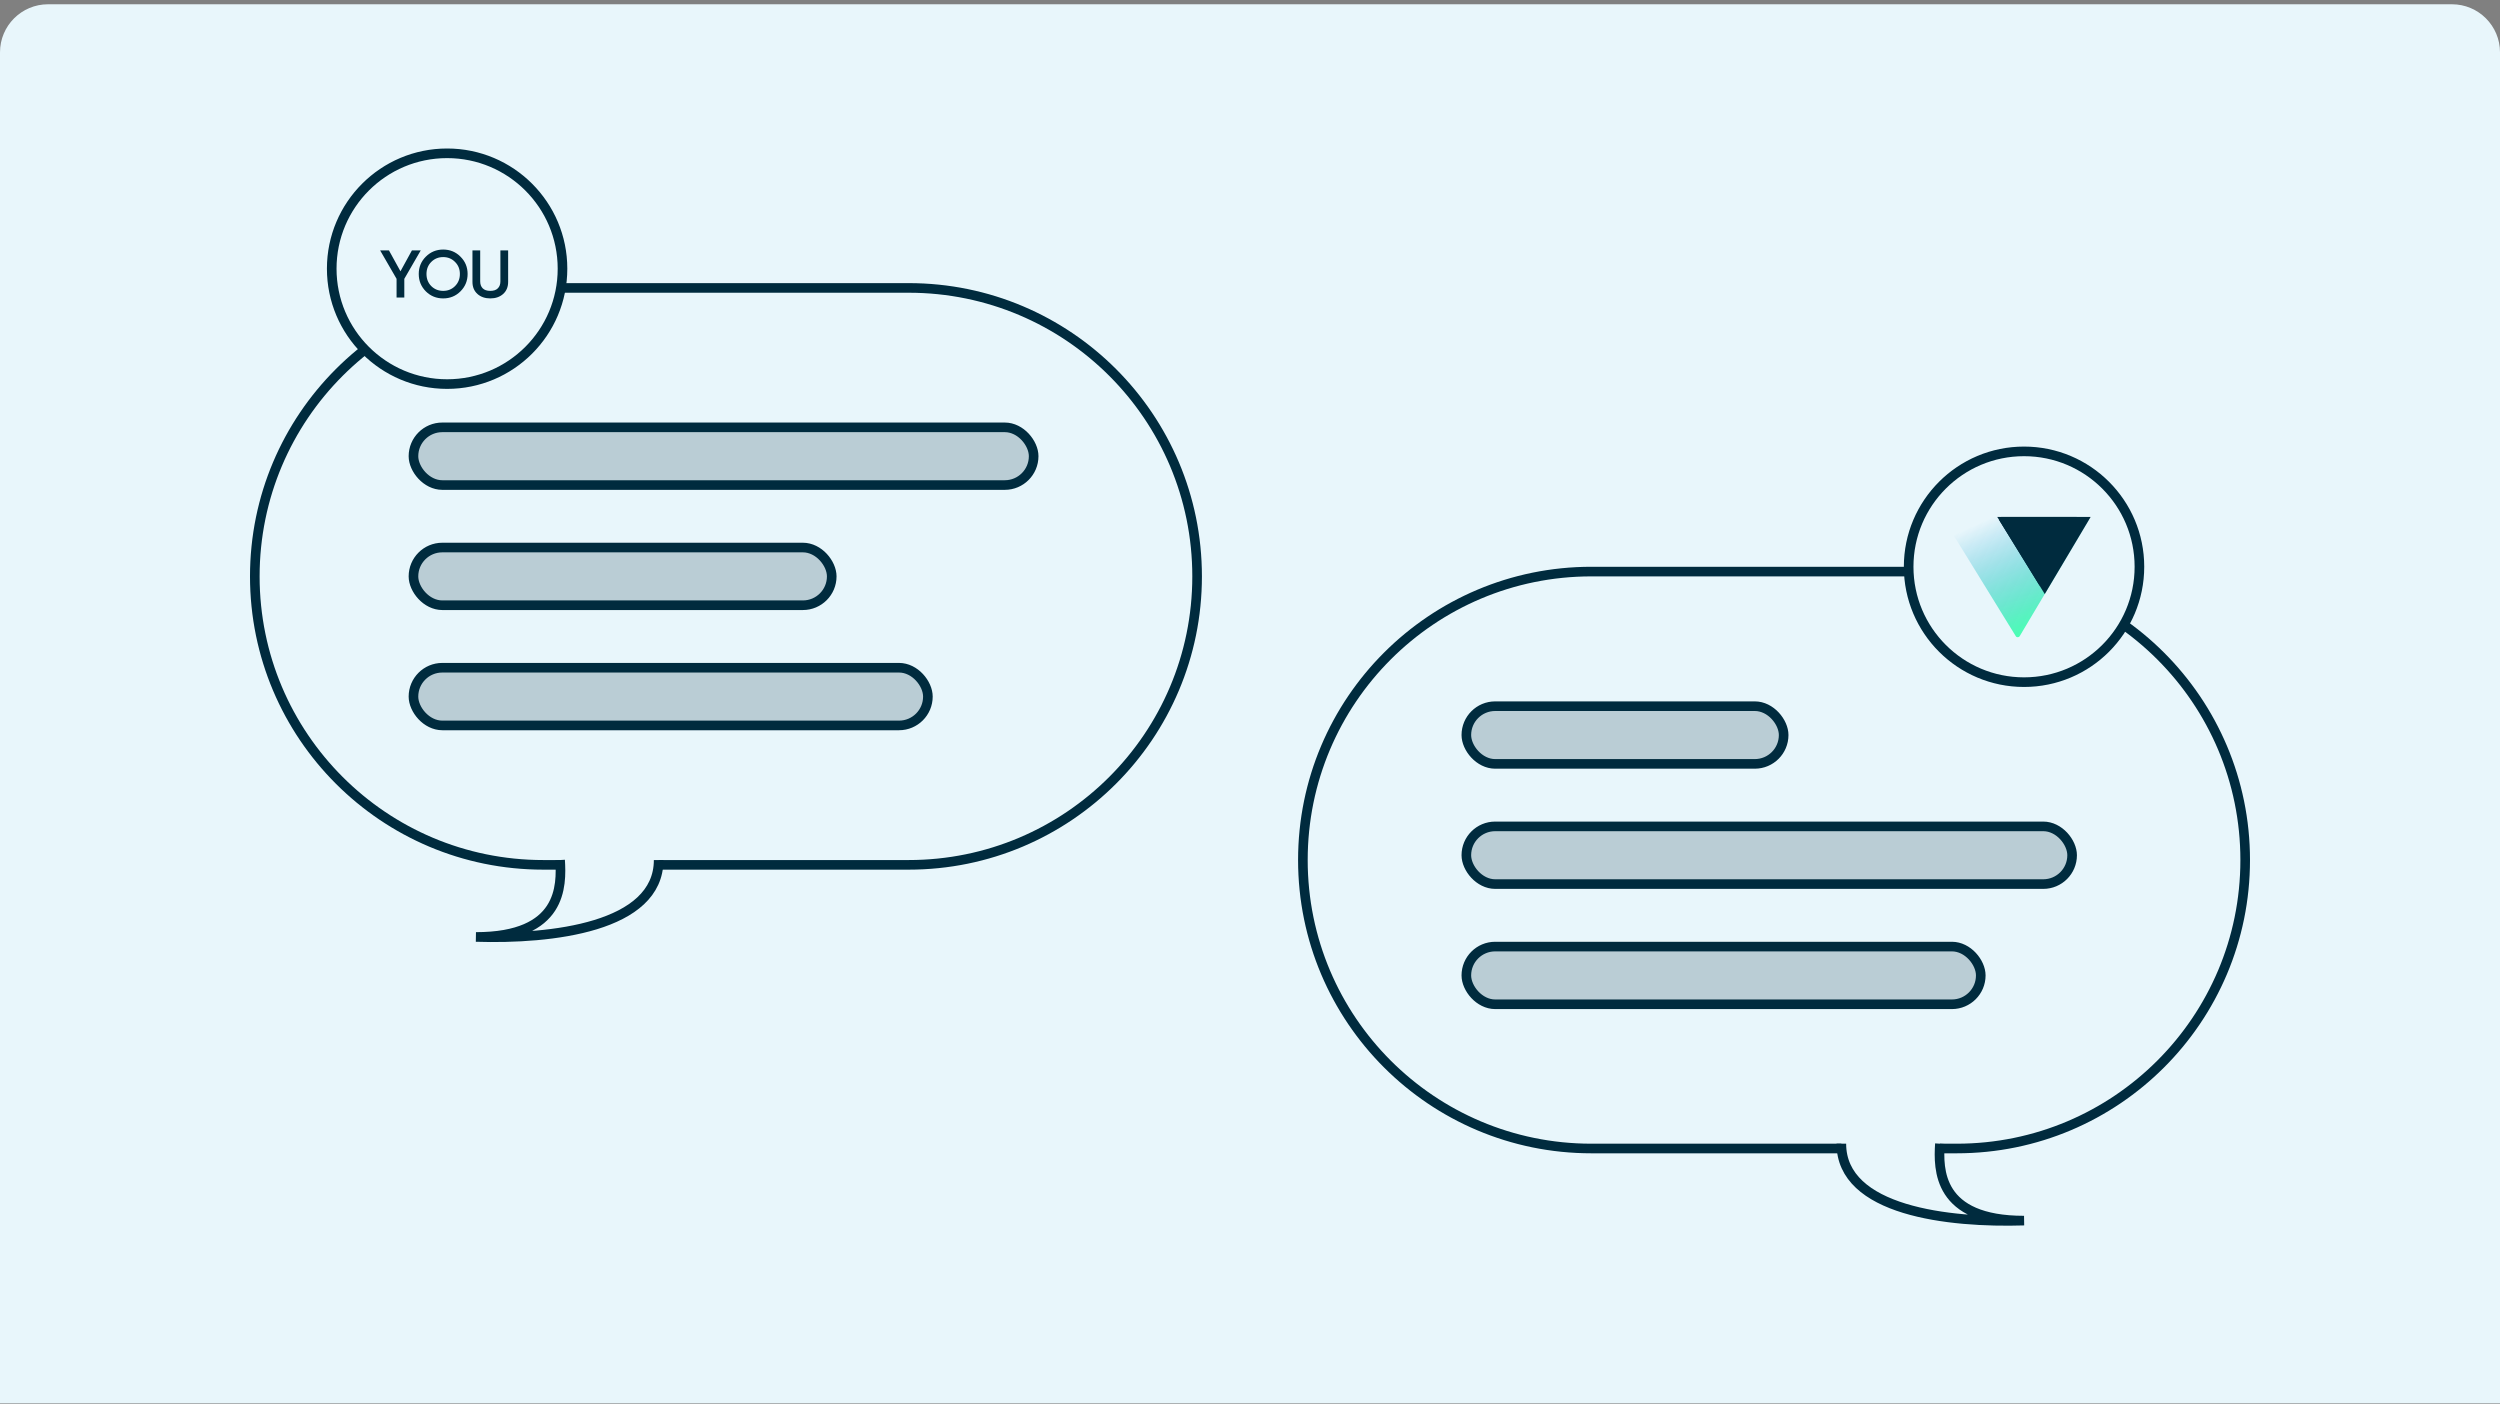 <svg fill="none" height="292" viewBox="0 0 520 292" width="520" xmlns="http://www.w3.org/2000/svg" xmlns:xlink="http://www.w3.org/1999/xlink"><rect x="0" y="0" width="520" height="292" fill="#808080" stroke="none"/><linearGradient id="a" gradientUnits="userSpaceOnUse" x1="410.021" x2="421.306" y1="109.582" y2="134.193"><stop offset="0" stop-color="#119bd6" stop-opacity="0"/><stop offset=".916" stop-color="#4affb3"/></linearGradient><path d="m0 10.888c0-5.523 4.477-10 10-10h500c5.523 0 10 4.477 10 10v281h-520z" fill="#e8f6fb"/><g stroke="#002b3e" stroke-width="2"><path d="m383 238.888h-52c-33.137 0-60-26.863-60-60s26.863-60 60-60h76c33.137 0 60 26.863 60 60s-26.863 60-60 60h-3.5"/><g fill="#002b3e" fill-opacity=".2"><rect height="12" rx="6" width="66" x="305" y="146.888"/><rect height="12" rx="6" width="126" x="305" y="171.888"/><rect height="12" rx="6" width="107" x="305" y="196.888"/></g><path d="m403.5 237.888c-.333 5.334-.5 16 17.5 16-15.667.5-38-2-38-16"/><circle cx="421" cy="117.888" fill="#e8f6fb" r="24"/></g><path d="m419.281 132.32-14.831-24.064c-.197-.32.033-.731.408-.731h29.154c.372 0 .602.405.412.724l-14.324 24.065c-.184.309-.63.312-.819.006z" fill="url(#a)"/><path clip-rule="evenodd" d="m431.95 107.525-7.95 13.286.335 1.167-8.457-13.722c-.197-.32.033-.731.407-.731z" fill="#002b3e" fill-rule="evenodd"/><path clip-rule="evenodd" d="m434.854 107.525h-19.427l9.882 16.036z" fill="#002b3e" fill-rule="evenodd"/><path d="m137 179.888h52c33.137 0 60-26.863 60-60 0-33.137-26.863-60-60-60h-76c-33.137 0-60 26.863-60 60 0 33.137 26.863 60 60 60h3.5" stroke="#002b3e" stroke-width="2"/><path d="m85 87.888h131v64h-131z" fill="#e8f6fb"/><g stroke="#002b3e" stroke-width="2"><rect fill="#002b3e" fill-opacity=".2" height="12" rx="6" width="129" x="86" y="88.888"/><rect fill="#002b3e" fill-opacity=".2" height="12" rx="6" width="87" x="86" y="113.888"/><rect fill="#002b3e" fill-opacity=".2" height="12" rx="6" width="107" x="86" y="138.888"/><path d="m116.5 178.888c.333 5.334.5 16-17.5 16 15.667.5 38-2 38-16"/><circle cx="93" cy="55.888" fill="#e8f6fb" r="24"/></g><path d="m87.512 52.088-3.416 5.908v3.892h-1.61v-3.892l-3.416-5.908h1.834l2.394 4.34 2.38-4.34zm8.267 8.512c-.98.98-2.179 1.47-3.598 1.47-1.419 0-2.623-.49-3.612-1.47-.98-.989-1.47-2.193-1.47-3.612s.49-2.618 1.47-3.598c.989-.989 2.193-1.484 3.612-1.484 1.419 0 2.618.495 3.598 1.484.989.98 1.484 2.179 1.484 3.598s-.495 2.623-1.484 3.612zm-6.076-1.092c.672.663 1.498.994 2.478.994s1.801-.331 2.464-.994c.672-.672 1.008-1.512 1.008-2.52s-.336-1.843-1.008-2.506c-.663-.672-1.484-1.008-2.464-1.008s-1.806.336-2.478 1.008c-.663.663-.994 1.498-.994 2.506s.331 1.848.994 2.52zm14.952 1.638c-.69.616-1.582.924-2.674.924s-1.983-.308-2.674-.924c-.691-.625-1.036-1.461-1.036-2.506v-6.552h1.61v6.454c0 .597.173 1.073.518 1.428.355.355.882.532 1.582.532s1.223-.177 1.568-.532c.355-.355.532-.831.532-1.428v-6.454h1.61v6.552c0 1.045-.345 1.881-1.036 2.506z" fill="#002b3e"/></svg>